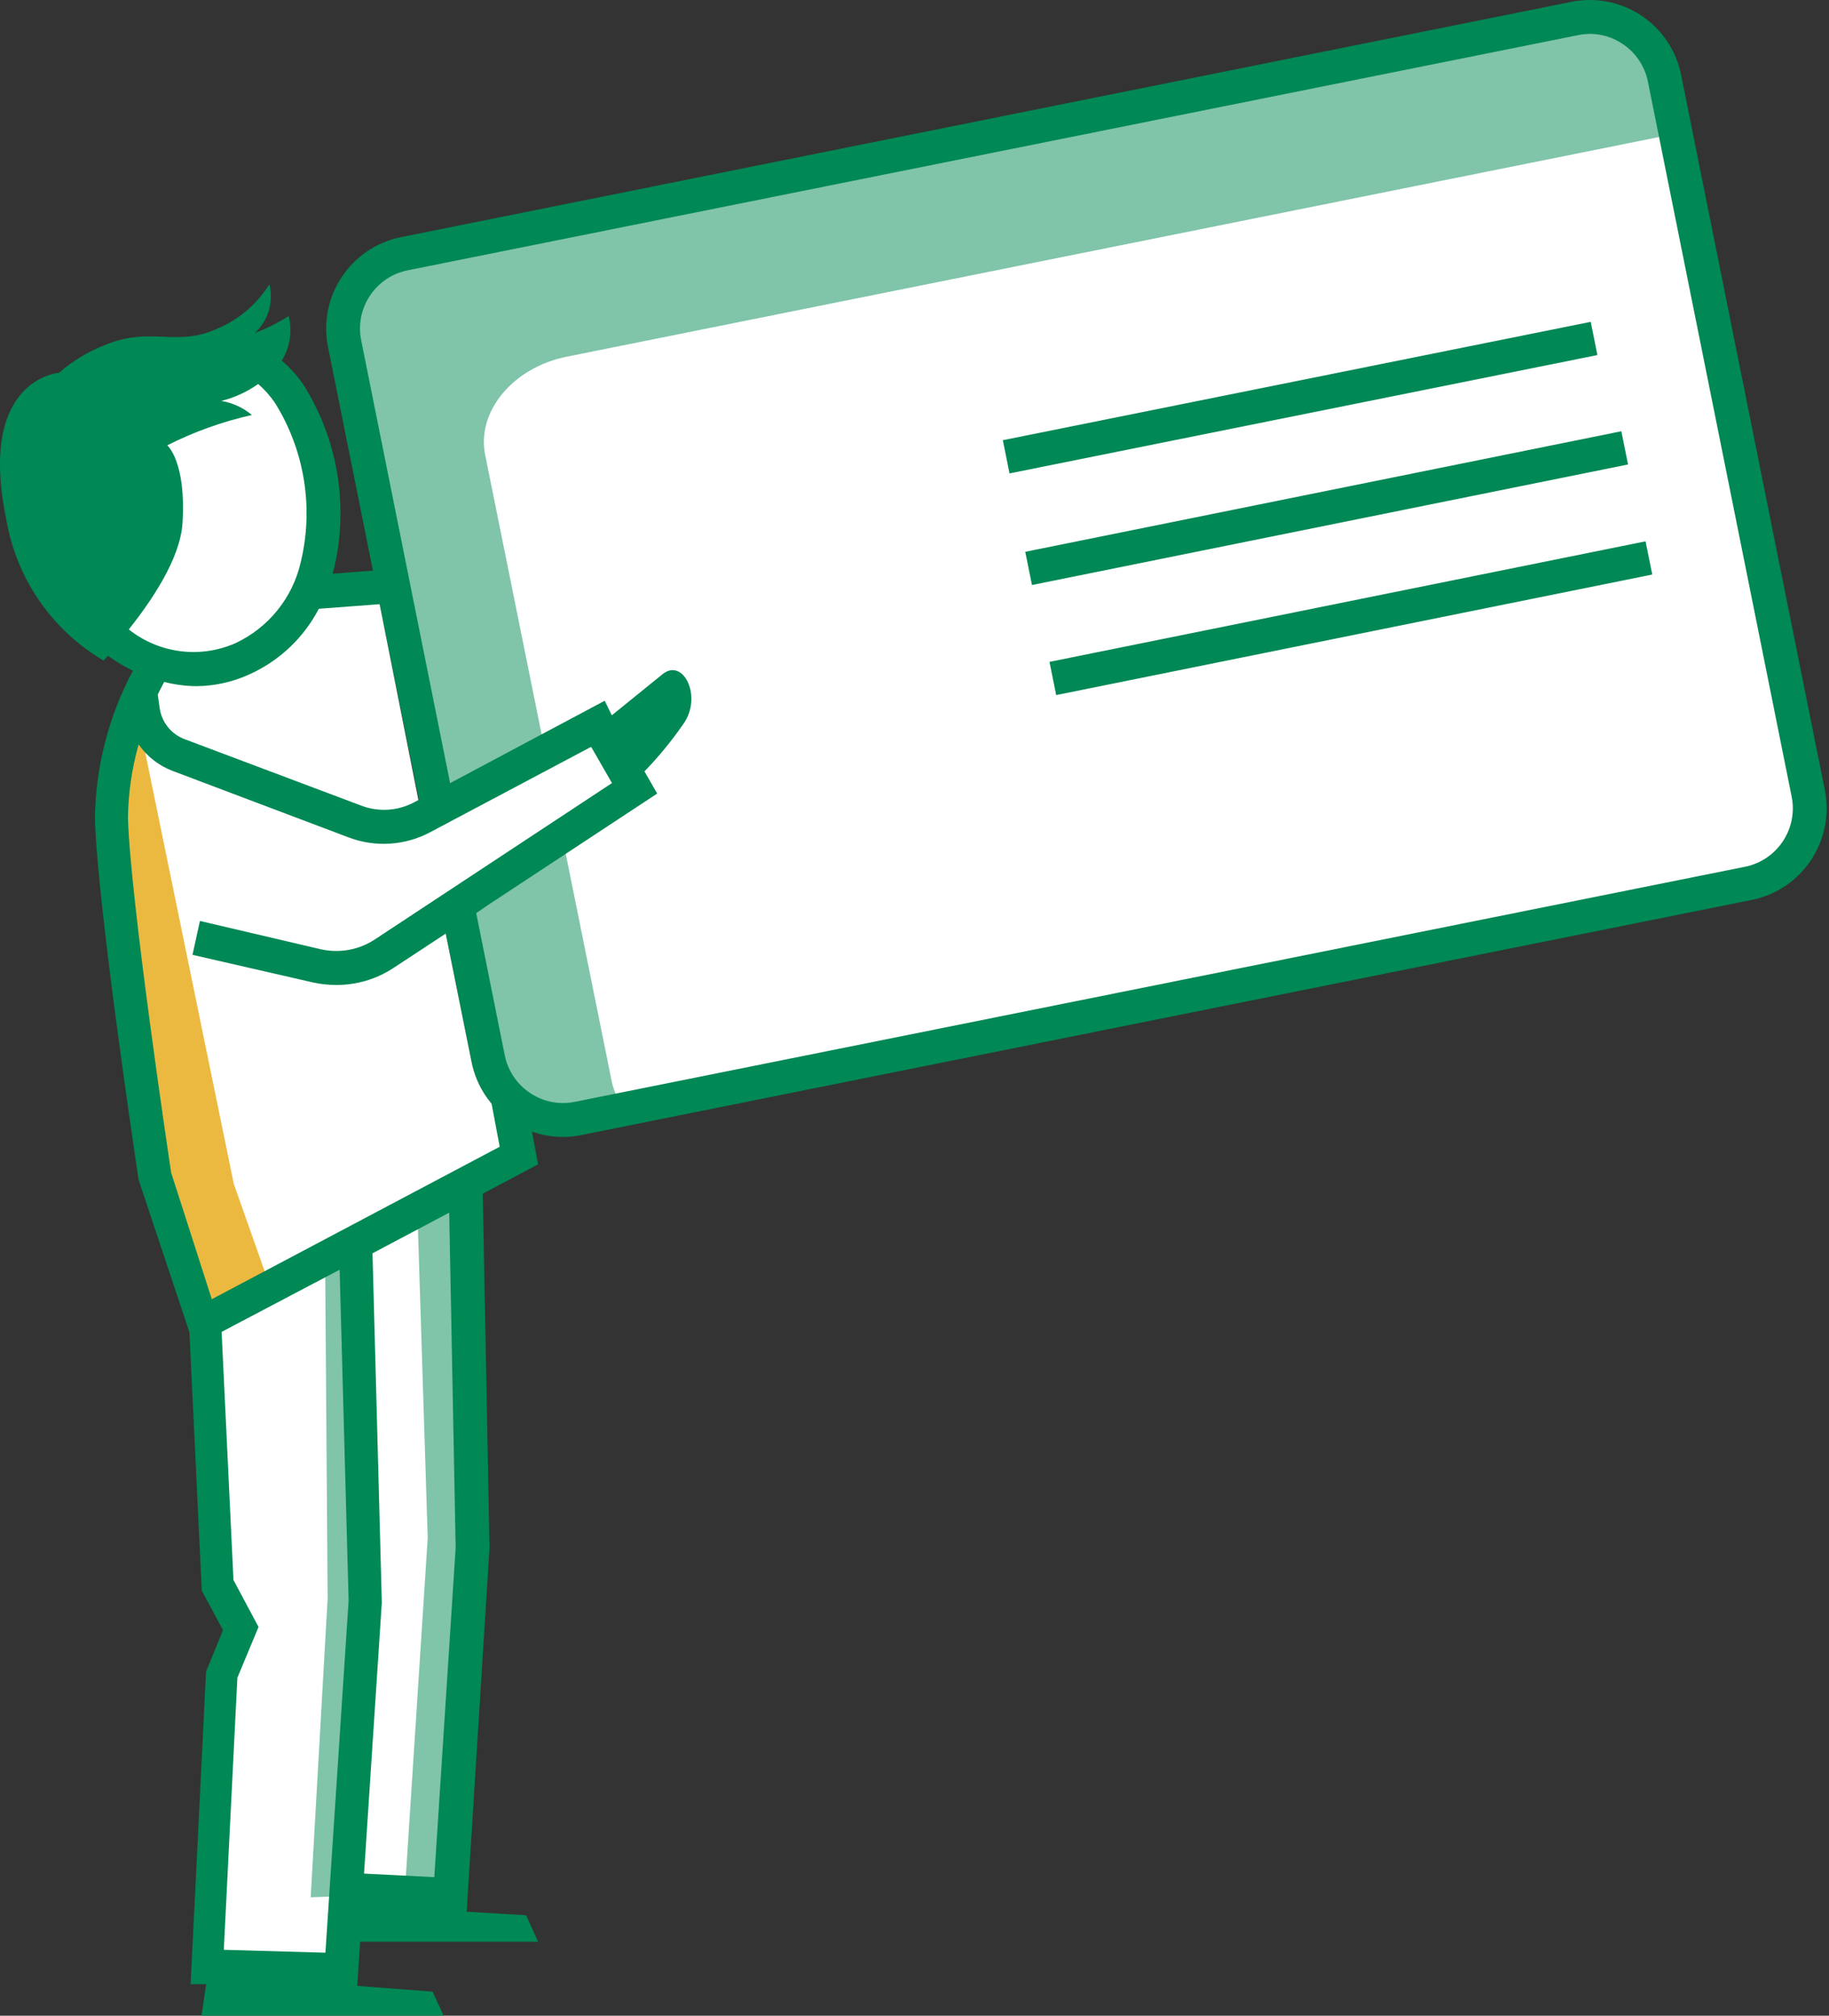 <?xml version="1.0" encoding="UTF-8"?>
<svg width="108px" height="119px" viewBox="0 0 108 119" version="1.1" xmlns="http://www.w3.org/2000/svg" xmlns:xlink="http://www.w3.org/1999/xlink">
    <rect x="0" y="0" width="108" height="119" fill="#333333" stroke="none"/>
    <title>illu_ausweis_duotone</title>
    <g id="Symbols" stroke="none" stroke-width="1" fill="none" fill-rule="evenodd">
        <g id="Objekte/Mobile-(Duotone)" fill-rule="nonzero">
            <g id="illu_person_ausweis_duotone">
                <g id="Ausweis" transform="translate(19.259, 0)">
                    <g id="Fill_30" transform="translate(1.001, 0.999)" fill="#FFFFFF">
                        <path d="M82.977,51.149 L13.877,65.029 C11.436,65.52 9.059,63.94 8.567,61.499 L8.567,61.499 L0.087,19.279 C-0.148,18.104 0.096,16.884 0.764,15.889 C1.433,14.894 2.47,14.206 3.647,13.979 L72.717,0.089 C75.158,-0.401 77.535,1.179 78.027,3.619 L78.027,3.619 L86.517,45.839 C87.008,48.28 85.428,50.657 82.987,51.149" id="Path"></path>
                    </g>
                    <g id="Fill_32" transform="translate(1.043, 1.083)" fill="#80c4aa">
                        <path d="M13.155,19.976 C9.985,20.616 7.835,23.206 8.345,25.766 L15.835,62.836 C15.973,63.41 16.236,63.946 16.605,64.406 L15.195,64.686 C12.035,65.326 9.045,63.756 8.535,61.196 L0.075,19.586 C-0.435,17.026 1.715,14.426 4.875,13.796 C4.875,13.796 68.875,0.996 73.295,0.076 C77.715,-0.844 78.215,6.896 78.215,6.896 L13.155,19.976 Z" id="Path"></path>
                    </g>
                    <g id="Stroke_36" fill="#008855">
                        <path d="M13.978,67.119 C11.358,67.117 9.102,65.268 8.588,62.699 L0.108,20.479 C-0.487,17.5 1.441,14.601 4.418,13.999 L73.528,0.109 C74.959,-0.18 76.446,0.112 77.661,0.92 C78.877,1.729 79.721,2.987 80.008,4.419 L88.498,46.649 C89.087,49.629 87.156,52.526 84.178,53.129 L83.978,52.129 L84.178,53.129 L15.068,67.009 C14.71,67.085 14.344,67.122 13.978,67.119 L13.978,67.119 Z M74.648,1.999 C74.413,2.003 74.179,2.026 73.948,2.069 L4.808,15.959 C2.913,16.345 1.687,18.192 2.068,20.089 L10.548,62.309 C10.733,63.219 11.272,64.018 12.048,64.529 C12.819,65.049 13.767,65.237 14.678,65.049 L83.788,51.169 C85.684,50.782 86.912,48.937 86.538,47.039 L78.048,4.819 C77.863,3.906 77.324,3.103 76.548,2.589 C75.986,2.21 75.325,2.004 74.648,1.999 L74.648,1.999 Z" id="Shape"></path>
                    </g>
                    <g id="Stroke_38" transform="translate(39.957, 19)" fill="#008855">
                        <rect id="Rectangle" transform="translate(17.554, 4.474) rotate(-11.38) translate(-17.554, -4.474) " x="-0.151" y="3.474" width="35.41" height="2"></rect>
                    </g>
                    <g id="Stroke_40" transform="translate(41.281, 25.46)" fill="#008855">
                        <rect id="Rectangle" transform="translate(17.797, 4.538) rotate(-11.43) translate(-17.797, -4.538) " x="-0.158" y="3.538" width="35.91" height="2"></rect>
                    </g>
                    <g id="Stroke_40-2" transform="translate(42.711, 31.958)" fill="#008855">
                        <rect id="Rectangle" transform="translate(17.797, 4.538) rotate(-11.43) translate(-17.797, -4.538) " x="-0.158" y="3.538" width="35.91" height="2"></rect>
                    </g>
                </g>
                <g id="Person" transform="translate(0, 16.779)">
                    <g id="Fill_3" transform="translate(12.126, 53.59)" fill="#FFFFFF">
                        <polygon id="Path" points="15.36 0 15.78 20.91 14.58 41.19 8.52 41 7.85 45.58 0.11 45.66 0.96 28.55 2.09 25.84 0.78 23.27 0 8.06"></polygon>
                    </g>
                    <path d="M30.196,49.42 C28.978,48.613 28.132,47.353 27.846,45.92 L26.116,37.33 C31.336,34.2 37.376,29.68 37.376,29.68 L35.376,26.2 L24.906,31.46 L22.306,18.33 L21.596,17.89 L9.476,21.72 C7.94,24.133 6.991,26.873 6.706,29.72 C6.026,34.83 9.326,52.55 9.326,52.55 L12.186,61.26 L30.686,51.31 L30.336,49.54 L30.196,49.42 Z" id="Path" fill="#FFFFFF"></path>
                    <g id="Fill_7" transform="translate(3.976, 3.78)" fill="#FFFFFF">
                        <path d="M9.82,3.55271368e-15 C11.117,0.451 12.233,1.31 13,2.45 C15.8,6.31 16.46,15.32 10.3,18.15 C4.5,20.8 0,14.28 0,14.28 L9.82,3.55271368e-15 Z" id="Path"></path>
                    </g>
                    <g id="Fill_5" transform="translate(6.752, 25.12)" fill="#ecb940">
                        <path d="M1.305,0 L7.055,28 L9.175,34 L5.395,36 L2.975,29.47 C2.975,29.47 -2.405,0.94 1.305,0.03" id="Path"></path>
                    </g>
                    <g id="Fill_9" transform="translate(23.906, 54.1)" fill="#80c4aa">
                        <polygon id="Path" points="3.69 0 0.74 0.61 1.35 19.91 0 40.79 2.95 40.79 4.23 19.68"></polygon>
                    </g>
                    <g id="Fill_11" transform="translate(18.346, 56.23)" fill="#80c4aa">
                        <polygon id="Path" points="2.85 0 0.85 1 1 21.36 -3.55271368e-15 39 2.27 38.92 3.27 21.21"></polygon>
                    </g>
                    <path d="M10.776,14.11 C11.006,10.47 9.876,9.51 9.876,9.51 C11.463,8.709 13.142,8.108 14.876,7.72 C14.357,7.288 13.733,7.001 13.066,6.89 C13.849,6.695 14.588,6.356 15.246,5.89 C15.627,6.222 15.963,6.602 16.246,7.02 C17.99,9.824 18.534,13.211 17.756,16.42 C17.275,18.517 15.855,20.276 13.906,21.19 C11.819,22.112 9.393,21.8 7.606,20.38 C8.906,18.74 10.636,16.24 10.776,14.11 Z M20.056,58.18 L20.586,77.72 L19.216,98.5 L13.216,98.33 L14.016,82.27 L15.266,79.27 L13.786,76.5 L13.086,61.85 L20.056,58.18 Z M26.906,74.59 L25.646,94.04 L21.496,93.83 L22.546,77.83 L21.996,57.21 L26.526,54.81 L26.906,74.59 Z M28.906,47.73 L29.506,50.92 L12.506,59.92 L10.106,52.45 C9.916,51.18 7.696,36.3 7.556,31.51 C7.574,30.042 7.786,28.582 8.186,27.17 C8.682,27.879 9.378,28.422 10.186,28.73 L20.616,32.67 C22.178,33.252 23.913,33.139 25.386,32.36 L34.906,27.31 L36.136,29.45 L22.136,38.68 C21.193,39.301 20.038,39.51 18.936,39.26 L11.806,37.59 L11.366,39.59 L18.476,41.22 C18.926,41.32 19.386,41.37 19.846,41.37 C21.047,41.376 22.222,41.028 23.226,40.37 L27.106,37.82 L28.906,36.59 L38.806,30.07 L38.056,28.76 C38.894,27.893 39.66,26.96 40.346,25.97 C41.506,24.36 40.346,22.03 39.126,23.02 L36.126,25.45 L35.706,24.59 L24.446,30.59 C23.483,31.101 22.345,31.17 21.326,30.78 L10.906,26.86 C10.109,26.564 9.54,25.853 9.426,25.01 L9.316,24.22 C9.436,23.98 9.556,23.73 9.696,23.48 C10.314,23.639 10.949,23.723 11.586,23.73 C12.689,23.722 13.777,23.477 14.776,23.01 C16.518,22.214 17.943,20.859 18.826,19.16 L22.426,18.89 L22.276,16.89 L19.646,17.09 C19.646,17.03 19.646,16.97 19.696,16.9 C20.618,13.141 19.968,9.169 17.896,5.9 C17.538,5.384 17.115,4.917 16.636,4.51 C17.123,3.725 17.271,2.776 17.046,1.88 C16.415,2.279 15.745,2.614 15.046,2.88 C15.841,2.151 16.171,1.045 15.906,0 C15.194,1.149 14.147,2.053 12.906,2.59 C10.386,3.77 8.976,2.44 6.196,3.59 C5.204,3.973 4.286,4.528 3.486,5.23 C3.486,5.23 -1.344,5.56 0.366,13.86 C0.953,17.36 3.058,20.421 6.116,22.22 L6.376,21.94 C6.842,22.272 7.334,22.566 7.846,22.82 C6.407,25.514 5.639,28.516 5.606,31.57 C5.756,36.72 8.086,52.23 8.186,52.88 L11.186,61.88 L11.916,77.13 L13.166,79.46 L12.166,81.91 L11.256,100.36 L12.176,100.36 L11.876,102.36 L26.256,102.36 L25.546,100.8 L21.096,100.46 L21.266,97.85 L31.776,97.85 L31.066,96.29 L27.556,96.08 L28.906,74.59 L28.506,53.69 L31.776,51.96 L31.266,49.26 L28.906,47.73 Z" id="Shape" fill="#008855"></path>
                </g>
            </g>
        </g>
    </g>
</svg>